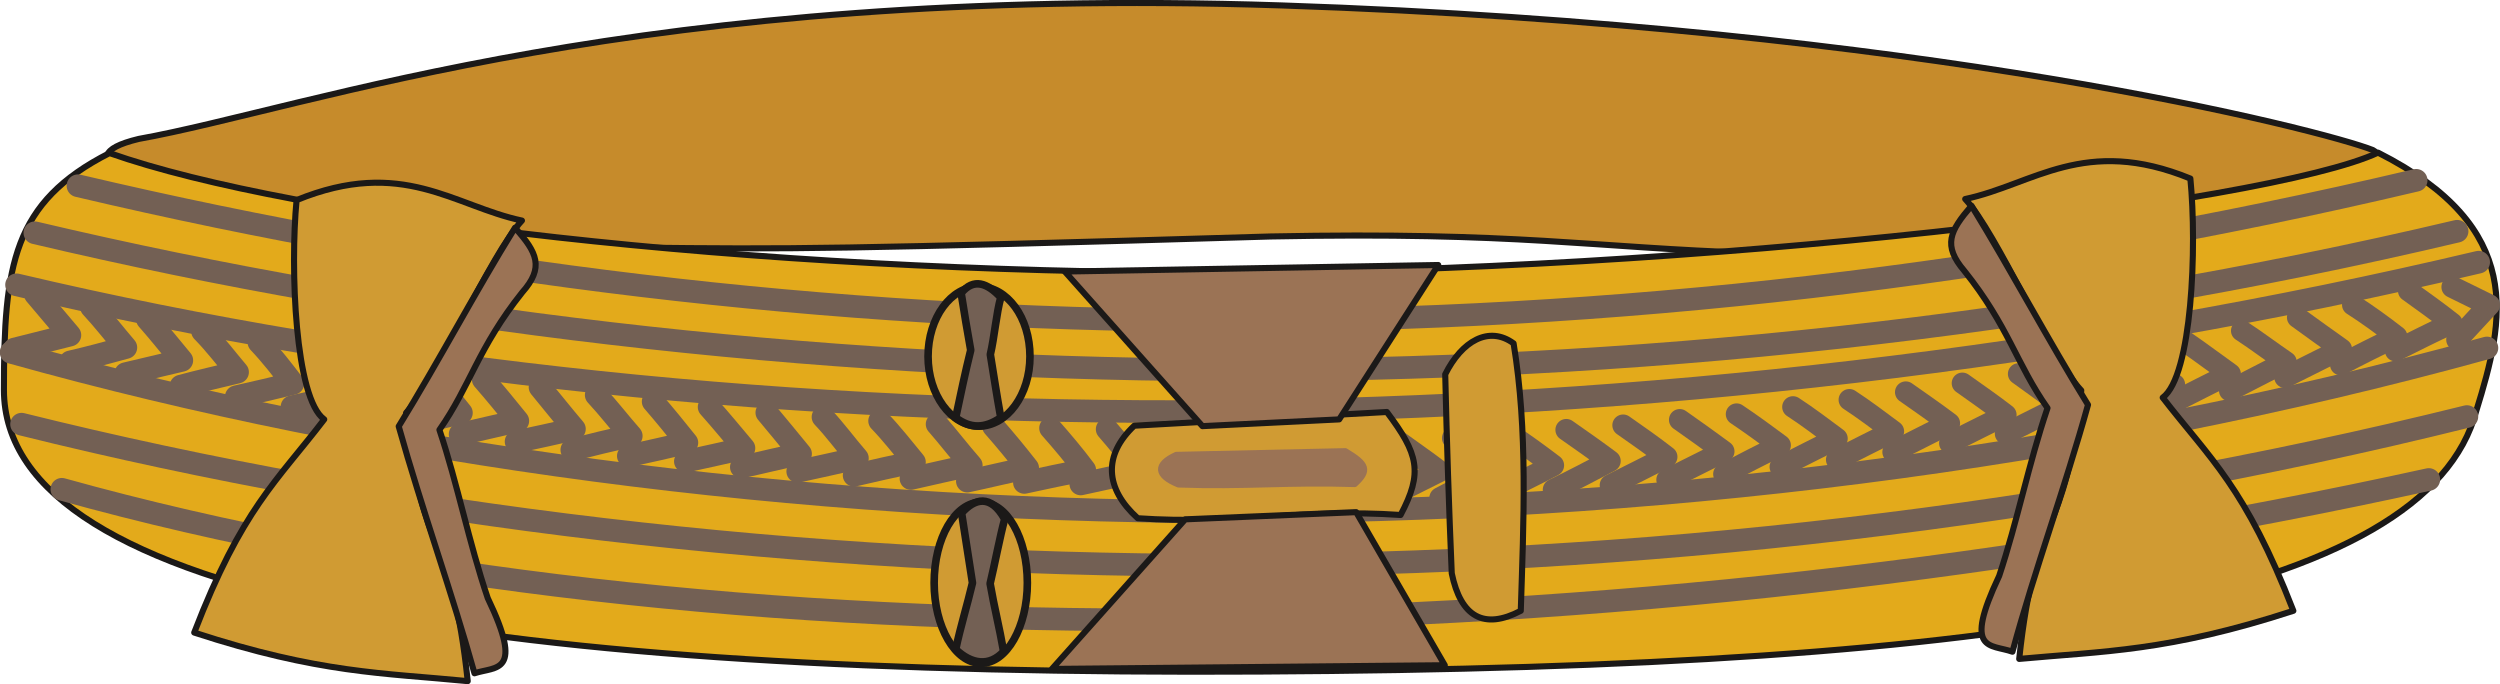 <svg xmlns="http://www.w3.org/2000/svg" xml:space="preserve" width="433.928" height="31.42mm" fill-rule="evenodd" stroke-linejoin="round" stroke-width="28.222" preserveAspectRatio="xMidYMid" version="1.2" viewBox="0 0 11481 3142"><defs class="ClipPathGroup"><clipPath id="a" clipPathUnits="userSpaceOnUse"><path d="M0 0h11481v3142H0z"/></clipPath></defs><g class="SlideGroup"><g class="Slide" clip-path="url(#a)"><g class="Page"><g class="com.sun.star.drawing.ClosedBezierShape"><path fill="none" d="M478-1h10457v1179H478z" class="BoundingBox"/><path fill="#C68B2B" d="M5888 25c2952 99 4785 575 5009 664 246 135-1633 390-2837 473-757-25-1085-99-2225-76-1980 59-2206 59-2915 51-805 56-3011-324-2283-499C1419 498 2933-73 5888 25Z"/><path fill="none" stroke="#1B1918" stroke-linecap="round" stroke-width="28" d="M5888 25c2952 99 4785 575 5009 664 246 135-1633 390-2837 473-757-25-1085-99-2225-76-1980 59-2206 59-2915 51-805 56-3011-324-2283-499C1419 498 2933-73 5888 25Z"/></g><g class="com.sun.star.drawing.ClosedBezierShape"><path fill="none" d="M4 687h11477v2413H4z" class="BoundingBox"/><path fill="#E3AA1B" d="M5601 1252c2152 0 4810-313 5320-551 683 345 579 772 452 1183-228 865-2113 1182-5584 1200C2319 3104 18 2761 18 1790c0-571 40-861 485-1087 851 300 2929 549 5098 549Z"/><path fill="none" stroke="#1B1918" stroke-linecap="round" stroke-width="28" d="M5601 1252c2152 0 4810-313 5320-551 683 345 579 772 452 1183-228 865-2113 1182-5584 1200C2319 3104 18 2761 18 1790c0-571 40-861 485-1087 851 300 2929 549 5098 549Z"/></g><g fill="none" class="com.sun.star.drawing.OpenBezierShape"><path d="M306 776h10843v750H306z" class="BoundingBox"/><path stroke="#736054" stroke-linecap="round" stroke-width="104" d="M358 853c3396 801 6993 859 10738-25"/></g><g fill="none" class="com.sun.star.drawing.OpenBezierShape"><path d="M108 1010h11229v743H108z" class="BoundingBox"/><path stroke="#736054" stroke-linecap="round" stroke-width="104" d="M160 1069c3396 803 7379 879 11124-7"/></g><g fill="none" class="com.sun.star.drawing.OpenBezierShape"><path d="M24 1152h11412v792H24z" class="BoundingBox"/><path stroke="#736054" stroke-linecap="round" stroke-width="104" d="M76 1308c3396 803 7565 782 11307-104"/></g><g fill="none" class="com.sun.star.drawing.OpenBezierShape"><path d="M-1 1545h11475v859H-1z" class="BoundingBox"/><path stroke="#736054" stroke-linecap="round" stroke-width="104" d="M51 1618c3390 948 7623 1012 11370-20"/></g><g fill="none" class="com.sun.star.drawing.OpenBezierShape"><path d="M47 1860h11335v789H47z" class="BoundingBox"/><path stroke="#736054" stroke-linecap="round" stroke-width="104" d="M99 1948c3413 849 7504 890 11230-35"/></g><g fill="none" class="com.sun.star.drawing.OpenBezierShape"><path d="M232 2150h10975v750H232z" class="BoundingBox"/><path stroke="#736054" stroke-linecap="round" stroke-width="104" d="M284 2247c2990 834 7128 778 10870-45"/></g><g fill="none" class="com.sun.star.drawing.PolyLineShape"><path d="M13 1299h361v357H13z" class="BoundingBox"/><path stroke="#736054" stroke-linecap="round" stroke-width="104" d="m162 1351 159 188-255 64"/></g><g fill="none" class="com.sun.star.drawing.OpenBezierShape"><path d="M271 1358h360v357H271z" class="BoundingBox"/><path stroke="#736054" stroke-linecap="round" stroke-width="104" d="M420 1410c56 60 108 128 158 186-84 23-168 46-255 66"/></g><g fill="none" class="com.sun.star.drawing.OpenBezierShape"><path d="M525 1414h363v355H525z" class="BoundingBox"/><path stroke="#736054" stroke-linecap="round" stroke-width="104" d="M677 1466c53 60 107 128 158 189-87 21-174 41-258 61"/></g><g fill="none" class="com.sun.star.drawing.OpenBezierShape"><path d="M779 1469h365v357H779z" class="BoundingBox"/><path stroke="#736054" stroke-linecap="round" stroke-width="104" d="M930 1521c59 60 110 128 161 188-87 21-174 41-260 64"/></g><g fill="none" class="com.sun.star.drawing.OpenBezierShape"><path d="M1033 1520h365v355h-365z" class="BoundingBox"/><path stroke="#736054" stroke-linecap="round" stroke-width="104" d="M1189 1572c57 60 107 125 156 189-84 21-172 41-260 61"/></g><g fill="none" class="com.sun.star.drawing.OpenBezierShape"><path d="M1289 1566h368v355h-368z" class="BoundingBox"/><path stroke="#736054" stroke-linecap="round" stroke-width="104" d="M1446 1618c56 64 107 125 158 189-87 21-174 41-263 61"/></g><g fill="none" class="com.sun.star.drawing.OpenBezierShape"><path d="M1546 1612h368v356h-368z" class="BoundingBox"/><path stroke="#736054" stroke-linecap="round" stroke-width="104" d="M1705 1664c51 64 105 127 156 189-87 23-174 44-263 61"/></g><g fill="none" class="com.sun.star.drawing.OpenBezierShape"><path d="M1802 1655h370v355h-370z" class="BoundingBox"/><path stroke="#736054" stroke-linecap="round" stroke-width="104" d="M1960 1707c55 60 108 125 159 189-87 21-174 39-265 61"/></g><g fill="none" class="com.sun.star.drawing.OpenBezierShape"><path d="M2061 1689h370v358h-370z" class="BoundingBox"/><path stroke="#736054" stroke-linecap="round" stroke-width="104" d="M2219 1742c55 63 108 128 159 191-87 20-177 41-265 61"/></g><g fill="none" class="com.sun.star.drawing.OpenBezierShape"><path d="M2317 1726h374v355h-374z" class="BoundingBox"/><path stroke="#736054" stroke-linecap="round" stroke-width="104" d="M2480 1778c53 64 105 130 158 192-90 20-179 41-268 58"/></g><g fill="none" class="com.sun.star.drawing.OpenBezierShape"><path d="M2574 1761h378v358h-378z" class="BoundingBox"/><path stroke="#736054" stroke-linecap="round" stroke-width="104" d="M2738 1814c56 60 108 128 161 188-92 18-181 41-273 64"/></g><g fill="none" class="com.sun.star.drawing.OpenBezierShape"><path d="M2833 1792h375v355h-375z" class="BoundingBox"/><path stroke="#736054" stroke-linecap="round" stroke-width="103" d="M2999 1844c52 60 105 125 156 189-89 21-179 41-270 61"/></g><g fill="none" class="com.sun.star.drawing.OpenBezierShape"><path d="M3095 1817h375v355h-375z" class="BoundingBox"/><path stroke="#736054" stroke-linecap="round" stroke-width="103" d="M3256 1869c57 64 107 125 161 189-92 23-182 41-270 61"/></g><g fill="none" class="com.sun.star.drawing.OpenBezierShape"><path d="M3352 1843h378v355h-378z" class="BoundingBox"/><path stroke="#736054" stroke-linecap="round" stroke-width="103" d="M3521 1895c51 60 103 125 156 189-90 18-181 41-273 61"/></g><g fill="none" class="com.sun.star.drawing.OpenBezierShape"><path d="M3611 1863h380v355h-380z" class="BoundingBox"/><path stroke="#736054" stroke-linecap="round" stroke-width="103" d="M3779 1915c57 60 105 127 159 189-92 21-184 41-275 61"/></g><g fill="none" class="com.sun.star.drawing.OpenBezierShape"><path d="M3870 1881h383v355h-383z" class="BoundingBox"/><path stroke="#736054" stroke-linecap="round" stroke-width="103" d="M4039 1933c56 58 108 125 161 189-92 18-184 39-278 61"/></g><g fill="none" class="com.sun.star.drawing.OpenBezierShape"><path d="M4131 1896h383v355h-383z" class="BoundingBox"/><path stroke="#736054" stroke-linecap="round" stroke-width="103" d="M4303 1948c51 58 102 125 158 189-95 18-186 41-278 61"/></g><g fill="none" class="com.sun.star.drawing.OpenBezierShape"><path d="M4390 1906h383v357h-383z" class="BoundingBox"/><path stroke="#736054" stroke-linecap="round" stroke-width="103" d="M4562 1958c53 60 108 127 158 191-92 18-184 41-278 61"/></g><g fill="none" class="com.sun.star.drawing.OpenBezierShape"><path d="M4652 1914h383v355h-383z" class="BoundingBox"/><path stroke="#736054" stroke-linecap="round" stroke-width="103" d="M4824 1966c53 60 108 125 158 192-92 18-186 38-278 58"/></g><g fill="none" class="com.sun.star.drawing.OpenBezierShape"><path d="M4911 1919h385v357h-385z" class="BoundingBox"/><path stroke="#736054" stroke-linecap="round" stroke-width="103" d="M5084 1971c55 63 106 128 159 191-92 20-187 41-280 61"/></g><g fill="none" class="com.sun.star.drawing.OpenBezierShape"><path d="M5173 1924h385v355h-385z" class="BoundingBox"/><path stroke="#736054" stroke-linecap="round" stroke-width="103" d="M5349 1976c52 60 103 128 156 192-94 18-187 38-280 58"/></g><g fill="none" class="com.sun.star.drawing.PolyLineShape"><path d="M5429 1922h390v357h-390z" class="BoundingBox"/><path stroke="#736054" stroke-linecap="round" stroke-width="104" d="m5608 1974 158 188-285 64"/></g><g fill="none" class="com.sun.star.drawing.PolyLineShape"><path d="M5792 1972h376v361h-376z" class="BoundingBox"/><path stroke="#736054" stroke-linecap="round" stroke-width="100" d="m5867 2022 250 111-275 149"/></g><g fill="none" class="com.sun.star.drawing.OpenBezierShape"><path d="M6041 1982h359v376h-359z" class="BoundingBox"/><path stroke="#736054" stroke-linecap="round" stroke-width="100" d="M6149 2032c69 45 133 93 200 143-85 43-171 86-258 132"/></g><g fill="none" class="com.sun.star.drawing.OpenBezierShape"><path d="M6300 1969h361v376h-361z" class="BoundingBox"/><path stroke="#736054" stroke-linecap="round" stroke-width="100" d="M6410 2019c66 48 136 96 200 145-87 43-172 87-260 130"/></g><g fill="none" class="com.sun.star.drawing.OpenBezierShape"><path d="M6564 1962h359v376h-359z" class="BoundingBox"/><path stroke="#736054" stroke-linecap="round" stroke-width="100" d="M6672 2012c69 43 137 93 200 140-85 43-171 89-258 135"/></g><g fill="none" class="com.sun.star.drawing.OpenBezierShape"><path d="M6823 1944h362v376h-362z" class="BoundingBox"/><path stroke="#736054" stroke-linecap="round" stroke-width="100" d="M6933 1994c69 45 134 93 200 143-84 45-172 86-260 132"/></g><g fill="none" class="com.sun.star.drawing.OpenBezierShape"><path d="M7085 1924h359v376h-359z" class="BoundingBox"/><path stroke="#736054" stroke-linecap="round" stroke-width="100" d="M7193 1974c69 48 137 96 200 143-85 45-169 89-258 132"/></g><g fill="none" class="com.sun.star.drawing.OpenBezierShape"><path d="M7346 1903h359v376h-359z" class="BoundingBox"/><path stroke="#736054" stroke-linecap="round" stroke-width="99" d="M7454 1953c69 48 137 96 200 145-85 43-171 87-258 130"/></g><g fill="none" class="com.sun.star.drawing.OpenBezierShape"><path d="M7606 1878h361v376h-361z" class="BoundingBox"/><path stroke="#736054" stroke-linecap="round" stroke-width="99" d="M7714 1928c68 48 136 96 202 145-87 43-172 87-260 130"/></g><g fill="none" class="com.sun.star.drawing.OpenBezierShape"><path d="M7867 1852h359v376h-359z" class="BoundingBox"/><path stroke="#736054" stroke-linecap="round" stroke-width="99" d="M7975 1902c67 45 133 93 200 143-85 43-171 86-258 132"/></g><g fill="none" class="com.sun.star.drawing.OpenBezierShape"><path d="M8126 1819h361v376h-361z" class="BoundingBox"/><path stroke="#736054" stroke-linecap="round" stroke-width="99" d="M8234 1869c69 45 136 96 202 145-87 41-174 87-260 130"/></g><g fill="none" class="com.sun.star.drawing.OpenBezierShape"><path d="M8385 1786h361v376h-361z" class="BoundingBox"/><path stroke="#736054" stroke-linecap="round" stroke-width="99" d="M8493 1836c69 45 136 96 202 145-87 41-174 87-260 130"/></g><g fill="none" class="com.sun.star.drawing.OpenBezierShape"><path d="M8644 1751h359v376h-359z" class="BoundingBox"/><path stroke="#736054" stroke-linecap="round" stroke-width="99" d="M8752 1801c69 48 133 93 200 143-85 45-171 86-258 132"/></g><g fill="none" class="com.sun.star.drawing.OpenBezierShape"><path d="M8905 1711h357v374h-357z" class="BoundingBox"/><path stroke="#736054" stroke-linecap="round" stroke-width="98" d="M9012 1760c67 48 133 93 200 145-85 43-171 84-258 130"/></g><g fill="none" class="com.sun.star.drawing.OpenBezierShape"><path d="M9161 1668h360v374h-360z" class="BoundingBox"/><path stroke="#736054" stroke-linecap="round" stroke-width="98" d="M9270 1717c66 48 134 96 200 145-87 43-174 87-260 130"/></g><g fill="none" class="com.sun.star.drawing.OpenBezierShape"><path d="M9420 1625h357v374h-357z" class="BoundingBox"/><path stroke="#736054" stroke-linecap="round" stroke-width="98" d="M9527 1674c70 45 133 93 200 143-85 43-171 86-258 132"/></g><g fill="none" class="com.sun.star.drawing.OpenBezierShape"><path d="M9677 1574h359v374h-359z" class="BoundingBox"/><path stroke="#736054" stroke-linecap="round" stroke-width="98" d="M9784 1623c66 45 133 93 202 143-89 43-174 89-260 132"/></g><g fill="none" class="com.sun.star.drawing.OpenBezierShape"><path d="M9933 1523h360v374h-360z" class="BoundingBox"/><path stroke="#736054" stroke-linecap="round" stroke-width="98" d="M10040 1572c66 45 133 96 202 145-87 41-174 87-260 130"/></g><g fill="none" class="com.sun.star.drawing.OpenBezierShape"><path d="M10190 1470h359v374h-359z" class="BoundingBox"/><path stroke="#736054" stroke-linecap="round" stroke-width="97" d="M10294 1519c69 45 136 96 205 143-89 43-174 89-260 132"/></g><g fill="none" class="com.sun.star.drawing.OpenBezierShape"><path d="M10444 1409h359v374h-359z" class="BoundingBox"/><path stroke="#736054" stroke-linecap="round" stroke-width="97" d="M10551 1458c66 48 133 96 202 145-87 43-174 87-260 130"/></g><g fill="none" class="com.sun.star.drawing.OpenBezierShape"><path d="M10700 1351h357v374h-357z" class="BoundingBox"/><path stroke="#736054" stroke-linecap="round" stroke-width="97" d="M10804 1400c70 45 136 93 203 145-87 43-171 84-258 130"/></g><g fill="none" class="com.sun.star.drawing.OpenBezierShape"><path d="M10952 1287h359v374h-359z" class="BoundingBox"/><path stroke="#736054" stroke-linecap="round" stroke-width="97" d="M11061 1336c67 48 134 96 200 148-87 40-174 84-260 127"/></g><g fill="none" class="com.sun.star.drawing.PolyLineShape"><path d="M11212 1268h270v343h-270z" class="BoundingBox"/><path stroke="#736054" stroke-linecap="round" stroke-width="100" d="m11262 1318 169 83-147 159"/></g><g class="com.sun.star.drawing.ClosedBezierShape"><path fill="none" d="M878 825h1534v2318H878z" class="BoundingBox"/><path fill="#D09B33" d="M1489 1926c-134-96-157-694-127-1007 486-199 723 28 1035 94-147 158-387 725-532 883 74 691 210 536 283 1232-387-38-681-35-1256-223 220-570 379-694 597-979Z"/><path fill="none" stroke="#1B1918" stroke-linecap="round" stroke-width="28" d="M1489 1926c-134-96-157-694-127-1007 486-199 723 28 1035 94-147 158-387 725-532 883 74 691 210 536 283 1232-387-38-681-35-1256-223 220-570 379-694 597-979Z"/></g><g class="com.sun.star.drawing.ClosedBezierShape"><path fill="none" d="M9011 726h1536v2315H9011z" class="BoundingBox"/><path fill="#D09B33" d="M9932 1826c135-99 158-693 127-1006-486-199-722 28-1034 94 147 158 386 724 533 879-74 694-211 540-285 1233 387-36 682-33 1259-221-221-569-381-696-600-979Z"/><path fill="none" stroke="#1B1918" stroke-linecap="round" stroke-width="28" d="M9932 1826c135-99 158-693 127-1006-486-199-722 28-1034 94 147 158 386 724 533 879-74 694-211 540-285 1233 387-36 682-33 1259-221-221-569-381-696-600-979Z"/></g><g class="com.sun.star.drawing.ClosedBezierShape"><path fill="none" d="M1817 1032h658v2075h-658z" class="BoundingBox"/><path fill="#9B7355" d="M2179 3092c100-33 229 5 61-345-86-253-138-522-222-773 141-201 177-376 380-631 102-115 69-183-33-297-188 304-347 608-534 912 106 379 243 758 348 1134Z"/><path fill="none" stroke="#1B1918" stroke-linecap="round" stroke-width="28" d="M2179 3092c100-33 229 5 61-345-86-253-138-522-222-773 141-201 177-376 380-631 102-115 69-183-33-297-188 304-347 608-534 912 106 379 243 758 348 1134Z"/></g><g class="com.sun.star.drawing.ClosedBezierShape"><path fill="none" d="M8946 931h658v2077h-658z" class="BoundingBox"/><path fill="#9B7355" d="M9242 2993c-101-36-228 5-61-348 84-252 136-518 222-771-143-203-179-376-382-630-100-117-67-183 33-299 188 307 347 609 535 914-105 379-244 755-347 1134Z"/><path fill="none" stroke="#1B1918" stroke-linecap="round" stroke-width="28" d="M9242 2993c-101-36-228 5-61-348 84-252 136-518 222-771-143-203-179-376-382-630-100-117-67-183 33-299 188 307 347 609 535 914-105 379-244 755-347 1134Z"/></g><g class="com.sun.star.drawing.ClosedBezierShape"><path fill="none" d="M5092 1878h1420v525H5092z" class="BoundingBox"/><path fill="#D09B33" d="M5209 1955c432-25 728-38 1160-63 145 193 167 277 63 473-452-31-760 46-1207 15-152-137-159-290-16-425Z"/><path fill="none" stroke="#1B1918" stroke-linecap="round" stroke-width="28" d="M5209 1955c432-25 728-38 1160-63 145 193 167 277 63 473-452-31-760 46-1207 15-152-137-159-290-16-425Z"/></g><g class="com.sun.star.drawing.ClosedBezierShape"><path fill="none" d="M5318 2058h962v186h-962z" class="BoundingBox"/><path fill="#9B7355" d="M5402 2090c289-7 486-10 776-17 99 59 111 87 43 149-303-10-509 13-809 2-101-41-106-90-10-134Z"/><path fill="none" stroke="#9B7355" stroke-linecap="round" stroke-width="30" d="M5402 2090c289-7 486-10 776-17 99 59 111 87 43 149-303-10-509 13-809 2-101-41-106-90-10-134Z"/></g><g class="com.sun.star.drawing.ClosedBezierShape"><path fill="none" d="M4244 1298h505v678h-505z" class="BoundingBox"/><path fill="#D09B33" d="M4495 1316c131 0 235 142 235 321 0 175-104 320-235 320-127 0-233-145-233-320 0-179 106-321 233-321Z"/><path fill="none" stroke="#1B1918" stroke-linecap="round" stroke-width="35" d="M4495 1316c131 0 235 142 235 321 0 175-104 320-235 320-127 0-233-145-233-320 0-179 106-321 233-321Z"/></g><g class="com.sun.star.drawing.ClosedBezierShape"><path fill="none" d="M4272 2288h465v777h-465z" class="BoundingBox"/><path fill="#D09B33" d="M4506 2306c118 0 212 165 212 371 0 201-94 369-212 369-120 0-216-168-216-369 0-206 96-371 216-371Z"/><path fill="none" stroke="#1B1918" stroke-linecap="round" stroke-width="35" d="M4506 2306c118 0 212 165 212 371 0 201-94 369-212 369-120 0-216-168-216-369 0-206 96-371 216-371Z"/></g><g class="com.sun.star.drawing.PolyPolygonShape"><path fill="none" d="M4876 1203h1744v769H4876z" class="BoundingBox"/><path fill="#9B7355" d="m5522 1957-632-710 1715-30-455 709-628 31Z"/><path fill="none" stroke="#1B1918" stroke-linecap="round" stroke-width="28" d="m5522 1957-632-710 1715-30-455 709-628 31Z"/></g><g class="com.sun.star.drawing.PolyPolygonShape"><path fill="none" d="M4817 2338h1833v749H4817z" class="BoundingBox"/><path fill="#9B7355" d="m5443 2385-612 687 1804-17-407-703-785 33Z"/><path fill="none" stroke="#1B1918" stroke-linecap="round" stroke-width="28" d="m5443 2385-612 687 1804-17-407-703-785 33Z"/></g><g class="com.sun.star.drawing.ClosedBezierShape"><path fill="none" d="M6623 1528h390v1332h-390z" class="BoundingBox"/><path fill="#D09B33" d="M6637 1719c76-153 201-225 314-142 66 402 46 818 33 1228-169 89-276 28-317-172-13-306-23-611-30-914Z"/><path fill="none" stroke="#1B1918" stroke-linecap="round" stroke-width="28" d="M6637 1719c76-153 201-225 314-142 66 402 46 818 33 1228-169 89-276 28-317-172-13-306-23-611-30-914Z"/></g><g class="com.sun.star.drawing.ClosedBezierShape"><path fill="none" d="M4371 1285h244v690h-244z" class="BoundingBox"/><path fill="#736054" d="M4414 1346c57-70 120-47 182 20-20 71-30 186-48 262 18 110 28 179 48 290-74 51-140 51-207 0 22-104 43-205 69-310-15-84-31-178-44-262Z"/><path fill="none" stroke="#1B1918" stroke-linecap="round" stroke-width="35" d="M4414 1346c57-70 120-47 182 20-20 71-30 186-48 262 18 110 28 179 48 290-74 51-140 51-207 0 22-104 43-205 69-310-15-84-31-178-44-262Z"/></g><g class="com.sun.star.drawing.ClosedBezierShape"><path fill="none" d="M4371 2283h262v775h-262z" class="BoundingBox"/><path fill="#736054" d="M4416 2356c60-67 134-88 198 28-20 71-48 218-67 296 19 109 42 198 62 312-65 71-148 59-220-10 22-104 53-203 77-305-13-85-37-237-50-321Z"/><path fill="none" stroke="#1B1918" stroke-linecap="round" stroke-width="35" d="M4416 2356c60-67 134-88 198 28-20 71-48 218-67 296 19 109 42 198 62 312-65 71-148 59-220-10 22-104 53-203 77-305-13-85-37-237-50-321Z"/></g></g></g></g></svg>
